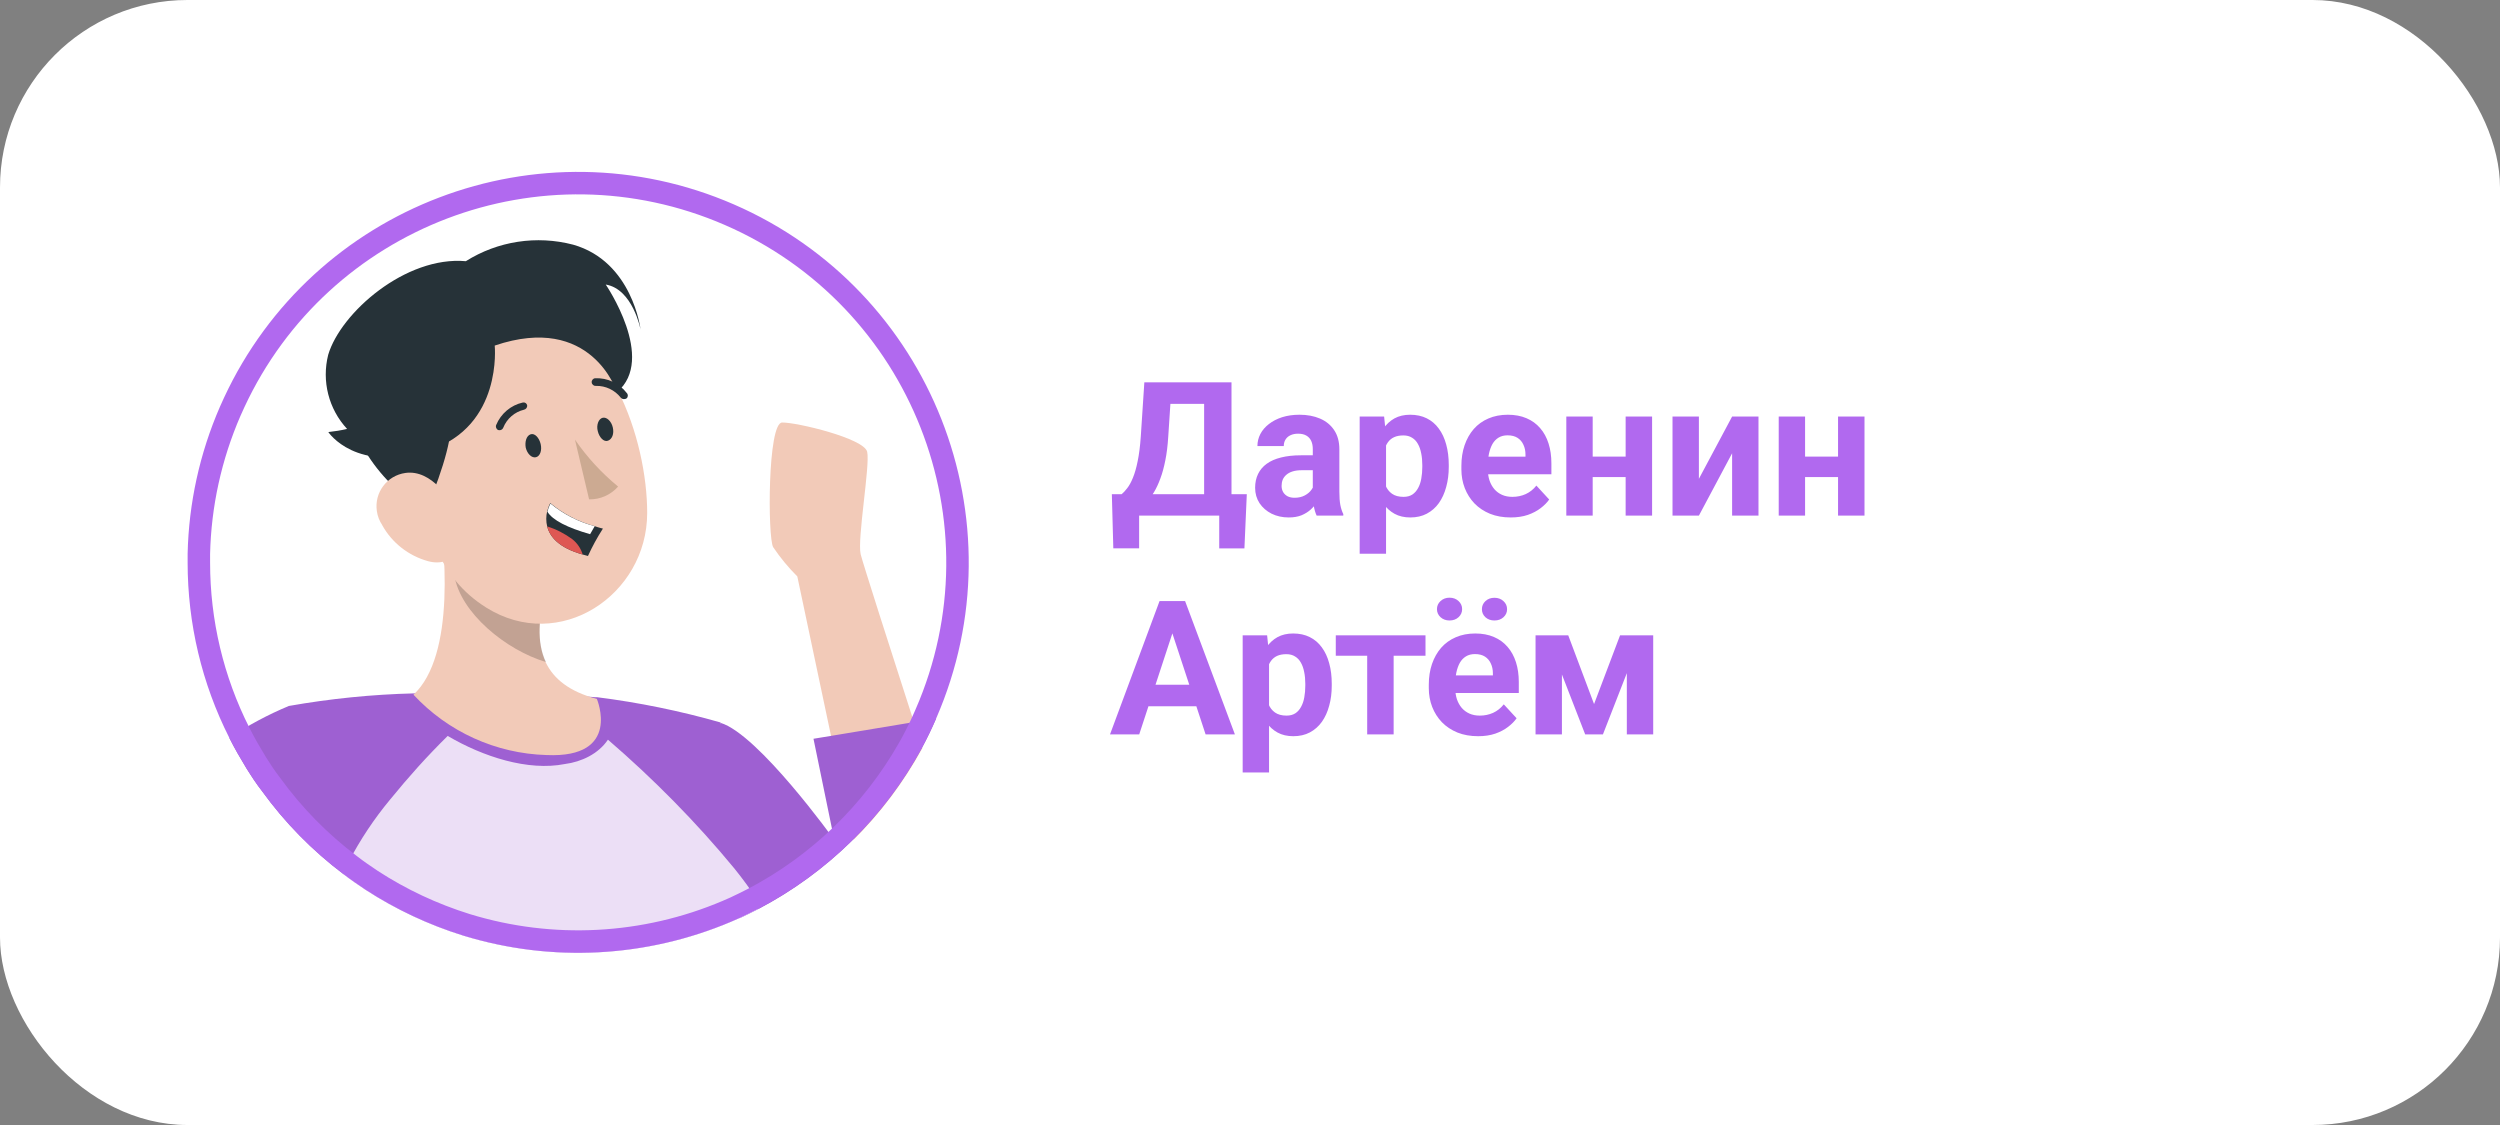 <?xml version="1.0" encoding="UTF-8"?> <svg xmlns="http://www.w3.org/2000/svg" width="160" height="72" viewBox="0 0 160 72" fill="none"><rect x="0" y="0" width="160" height="72" fill="#808080" stroke="none"/><rect width="160" height="72" rx="12" fill="white"></rect><g clip-path="url(#clip0_17_17504)"><path d="M49.481 35.015C49.934 35.691 50.452 36.316 51.028 36.892L53.185 47.094L54.623 53.752C56.37 52.02 57.852 50.042 59.031 47.885C58.859 47.346 58.672 46.792 58.492 46.217C56.967 41.486 55.213 36.014 55.083 35.475C54.853 34.512 55.695 29.781 55.5 28.918C55.306 28.055 50.992 27.027 50.057 27.041C49.122 27.055 49.129 34.397 49.481 35.015Z" fill="#F2CAB8"></path><path d="M46.109 46.26V46.296L47.015 55.593L47.331 58.771C47.734 58.584 48.137 58.382 48.532 58.181C52.962 55.859 56.601 52.278 58.995 47.885C59.326 47.274 59.635 46.627 59.916 45.98L58.477 46.217L53.199 47.094L52.063 47.281L53.393 53.752C53.393 53.752 48.539 46.986 46.109 46.26Z" fill="#9E60D2"></path><path d="M14.676 47.223C15.014 47.899 15.395 48.553 15.784 49.193C16.093 49.69 16.416 50.178 16.769 50.631C18.229 52.652 19.991 54.442 21.982 55.945C22.436 56.297 22.903 56.614 23.385 56.937C25.326 58.203 27.433 59.188 29.648 59.878C35.487 61.668 41.772 61.266 47.338 58.749C47.741 58.562 48.144 58.361 48.539 58.159C48.029 54.14 47.216 50.171 46.116 46.274V46.238C43.527 45.498 40.881 44.958 38.206 44.62H38.076C34.229 44.311 30.367 44.232 26.506 44.376C23.816 44.441 21.134 44.714 18.488 45.181C17.157 45.735 15.877 46.418 14.676 47.223Z" fill="#9E60D2"></path><path opacity="0.8" d="M21.982 55.967C22.436 56.319 22.903 56.636 23.385 56.959C25.326 58.225 27.433 59.21 29.648 59.9C35.487 61.69 41.772 61.288 47.338 58.771C47.741 58.584 48.144 58.383 48.539 58.182C48.503 57.966 48.475 57.764 48.446 57.563C48 56.88 47.518 56.226 47.008 55.593C44.57 52.631 41.814 49.841 38.908 47.339C38.309 48.238 37.221 48.761 36.149 48.898C33.791 49.365 30.91 48.429 28.652 47.099C27.271 48.465 26.196 49.669 24.967 51.171C23.946 52.401 23.054 53.738 22.313 55.162C22.198 55.442 22.083 55.715 21.982 55.967Z" fill="white"></path><path d="M26.462 44.462C28.67 46.835 31.734 48.23 34.977 48.323C39.816 48.539 38.198 44.728 38.198 44.728C36.422 44.261 35.437 43.434 34.941 42.42C34.315 41.112 34.495 39.501 34.898 37.919L34.984 37.589L27.908 31.29C28.562 35.029 29.152 41.96 26.462 44.462Z" fill="#F2CAB8"></path><path opacity="0.2" d="M29.073 36.798C29.447 39.228 32.402 41.615 34.941 42.37C34.315 41.062 34.495 39.451 34.898 37.869L29.037 33.383C28.836 34.512 28.843 35.669 29.073 36.798Z" fill="black"></path><path d="M33.654 23.065C31.978 24.956 33.495 27.055 39.026 29.536C40.27 26.66 39.378 21.864 37.587 21.066C35.797 20.268 35.121 21.454 33.654 23.065Z" fill="#263238"></path><path d="M25.887 29.069C27.376 33.98 28.002 36.92 31.115 38.883C35.804 41.824 41.413 38.092 41.42 32.836C41.42 28.12 38.997 20.886 33.654 20.067C29.842 19.463 26.261 22.058 25.65 25.869C25.485 26.941 25.564 28.033 25.887 29.069Z" fill="#F2CAB8"></path><path d="M33.646 28.644C33.74 29.047 34.035 29.328 34.301 29.263C34.567 29.198 34.696 28.824 34.603 28.421C34.509 28.019 34.222 27.702 33.956 27.796C33.69 27.889 33.582 28.27 33.646 28.644Z" fill="#263238"></path><path d="M38.256 27.587C38.349 27.99 38.644 28.307 38.91 28.206C39.176 28.105 39.313 27.767 39.22 27.357C39.126 26.948 38.824 26.674 38.565 26.739C38.306 26.804 38.155 27.206 38.256 27.587Z" fill="#263238"></path><path d="M36.796 28.134C37.573 29.263 38.501 30.27 39.558 31.14C39.09 31.672 38.414 31.974 37.702 31.959L36.796 28.134Z" fill="#CCAA92"></path><path d="M32.043 27.523C31.992 27.537 31.935 27.537 31.885 27.523C31.762 27.465 31.705 27.321 31.755 27.199C32.057 26.473 32.69 25.933 33.459 25.761C33.589 25.732 33.711 25.811 33.74 25.941C33.754 26.07 33.668 26.192 33.538 26.221C32.934 26.365 32.438 26.796 32.208 27.372C32.179 27.444 32.115 27.501 32.043 27.523Z" fill="#263238"></path><path d="M39.982 25.538C39.888 25.559 39.795 25.524 39.73 25.452C39.349 24.963 38.759 24.682 38.141 24.697C38.004 24.711 37.882 24.61 37.868 24.474C37.853 24.344 37.954 24.222 38.083 24.208C38.874 24.172 39.63 24.524 40.111 25.15C40.205 25.243 40.205 25.394 40.111 25.488C40.075 25.516 40.032 25.538 39.982 25.538Z" fill="#263238"></path><path d="M26.837 24.194C29.354 24.438 29.663 27.012 27.29 32.585C24.413 31.305 21.81 27.192 22.579 25.395C23.349 23.597 24.629 23.978 26.837 24.194Z" fill="#263238"></path><path d="M24.463 33.613C25.089 34.742 26.146 35.569 27.39 35.914C29.037 36.36 29.849 34.886 29.382 33.34C28.958 31.945 27.591 30.032 25.945 30.269C24.765 30.434 23.946 31.528 24.118 32.707C24.161 33.031 24.284 33.34 24.463 33.606V33.613Z" fill="#F2CAB8"></path><path d="M31.662 22.116C31.662 22.116 32.187 27.278 27.484 28.81C22.781 30.341 21.012 27.652 21.012 27.652C21.414 27.609 21.817 27.544 22.213 27.451C21.033 26.178 20.58 24.388 21.005 22.705C21.803 20.016 25.959 16.371 29.814 16.716C31.856 15.429 34.344 15.048 36.681 15.659C40.485 16.737 40.996 21.087 40.996 21.087C40.996 21.087 40.5 18.499 38.767 18.211C38.767 18.211 42.024 22.971 39.486 25.099C39.464 25.049 37.861 20.016 31.662 22.116Z" fill="#263238"></path><path d="M38.587 33.829C38.227 34.39 37.904 34.979 37.63 35.583L37.292 35.49C35.754 35.058 35.185 34.346 35.02 33.692C34.941 33.376 34.941 33.038 35.02 32.721C35.063 32.541 35.128 32.362 35.214 32.196C36.041 32.887 37.005 33.39 38.048 33.67C38.342 33.778 38.587 33.829 38.587 33.829Z" fill="#263238"></path><path d="M38.062 33.677L37.767 34.188C36.329 33.778 35.365 33.296 35.034 32.75C35.077 32.57 35.142 32.39 35.228 32.225C36.055 32.908 37.026 33.404 38.062 33.677Z" fill="white"></path><path d="M37.292 35.489C35.754 35.058 35.185 34.346 35.02 33.691C35.603 33.871 36.142 34.152 36.631 34.511C36.947 34.763 37.177 35.101 37.292 35.489Z" fill="#DE5753"></path><path d="M46.671 13.737C34.564 8.478 20.521 13.857 14.989 25.757L14.731 26.328C13.477 29.213 12.798 32.31 12.727 35.447V36.007C12.727 39.792 13.608 43.52 15.318 46.898L15.319 46.901C15.643 47.549 16.011 48.182 16.395 48.813C16.698 49.3 17.006 49.766 17.337 50.19L17.345 50.2L17.352 50.21C18.769 52.171 20.48 53.911 22.416 55.371L22.424 55.377C22.855 55.712 23.303 56.015 23.786 56.34C25.668 57.565 27.711 58.52 29.859 59.19C35.354 60.875 41.254 60.561 46.533 58.317L47.042 58.094C47.235 58.004 47.43 57.91 47.624 57.815L48.213 57.519C52.379 55.333 55.824 52.001 58.149 47.917L58.371 47.52C58.69 46.93 58.99 46.303 59.264 45.672V45.671C64.606 33.381 58.97 19.079 46.671 13.737Z" stroke="#B169EF" stroke-width="1.438"></path></g><path d="M78.529 31.629V33H72.383V31.629H78.529ZM72.904 31.629V35.092H71.252L71.158 31.629H72.904ZM79.795 31.629L79.643 35.098H78.031V31.629H79.795ZM77.562 24.469V25.846H73.455V24.469H77.562ZM78.816 24.469V33H77.064V24.469H78.816ZM73.238 24.469H74.996L74.768 27.943C74.732 28.518 74.67 29.025 74.58 29.467C74.494 29.904 74.389 30.289 74.264 30.621C74.143 30.953 74.008 31.244 73.859 31.494C73.711 31.74 73.555 31.955 73.391 32.139C73.227 32.318 73.061 32.478 72.893 32.619C72.725 32.756 72.561 32.883 72.4 33H71.393V31.629H71.785C71.898 31.535 72.018 31.406 72.143 31.242C72.272 31.078 72.393 30.857 72.506 30.58C72.623 30.299 72.725 29.943 72.811 29.514C72.9 29.084 72.967 28.561 73.01 27.943L73.238 24.469ZM84.019 31.57V28.746C84.019 28.543 83.986 28.369 83.92 28.225C83.853 28.076 83.75 27.961 83.609 27.879C83.473 27.797 83.295 27.756 83.076 27.756C82.889 27.756 82.727 27.789 82.59 27.855C82.453 27.918 82.348 28.01 82.273 28.131C82.199 28.248 82.162 28.387 82.162 28.547H80.475C80.475 28.277 80.537 28.021 80.662 27.779C80.787 27.537 80.969 27.324 81.207 27.141C81.445 26.953 81.728 26.807 82.057 26.701C82.389 26.596 82.76 26.543 83.17 26.543C83.662 26.543 84.1 26.625 84.482 26.789C84.865 26.953 85.166 27.199 85.385 27.527C85.607 27.855 85.719 28.266 85.719 28.758V31.471C85.719 31.818 85.74 32.103 85.783 32.326C85.826 32.545 85.889 32.736 85.971 32.9V33H84.266C84.184 32.828 84.121 32.613 84.078 32.355C84.039 32.094 84.019 31.832 84.019 31.57ZM84.242 29.139L84.254 30.094H83.311C83.088 30.094 82.894 30.119 82.731 30.17C82.566 30.221 82.432 30.293 82.326 30.387C82.221 30.477 82.143 30.582 82.092 30.703C82.045 30.824 82.022 30.957 82.022 31.102C82.022 31.246 82.055 31.377 82.121 31.494C82.188 31.607 82.283 31.697 82.408 31.764C82.533 31.826 82.68 31.857 82.848 31.857C83.102 31.857 83.322 31.807 83.51 31.705C83.697 31.604 83.842 31.479 83.943 31.33C84.049 31.182 84.103 31.041 84.107 30.908L84.553 31.623C84.49 31.783 84.404 31.949 84.295 32.121C84.189 32.293 84.055 32.455 83.891 32.607C83.727 32.756 83.529 32.879 83.299 32.977C83.068 33.07 82.795 33.117 82.478 33.117C82.076 33.117 81.711 33.037 81.383 32.877C81.059 32.713 80.801 32.488 80.609 32.203C80.422 31.914 80.328 31.586 80.328 31.219C80.328 30.887 80.391 30.592 80.516 30.334C80.641 30.076 80.824 29.859 81.066 29.684C81.312 29.504 81.619 29.369 81.986 29.279C82.353 29.186 82.779 29.139 83.264 29.139H84.242ZM88.707 27.879V35.438H87.019V26.66H88.584L88.707 27.879ZM92.721 29.76V29.883C92.721 30.344 92.666 30.771 92.557 31.166C92.451 31.561 92.295 31.904 92.088 32.197C91.881 32.486 91.623 32.713 91.314 32.877C91.01 33.037 90.658 33.117 90.26 33.117C89.873 33.117 89.537 33.039 89.252 32.883C88.967 32.727 88.727 32.508 88.531 32.227C88.34 31.941 88.186 31.611 88.068 31.236C87.951 30.861 87.861 30.459 87.799 30.029V29.707C87.861 29.246 87.951 28.824 88.068 28.441C88.186 28.055 88.34 27.721 88.531 27.439C88.727 27.154 88.965 26.934 89.246 26.777C89.531 26.621 89.865 26.543 90.248 26.543C90.65 26.543 91.004 26.619 91.309 26.771C91.617 26.924 91.875 27.143 92.082 27.428C92.293 27.713 92.451 28.053 92.557 28.447C92.666 28.842 92.721 29.279 92.721 29.76ZM91.027 29.883V29.76C91.027 29.49 91.004 29.242 90.957 29.016C90.914 28.785 90.844 28.584 90.746 28.412C90.652 28.24 90.527 28.107 90.371 28.014C90.219 27.916 90.033 27.867 89.814 27.867C89.584 27.867 89.387 27.904 89.223 27.979C89.062 28.053 88.932 28.16 88.83 28.301C88.728 28.441 88.652 28.609 88.602 28.805C88.551 29 88.519 29.221 88.508 29.467V30.281C88.527 30.57 88.582 30.83 88.672 31.061C88.762 31.287 88.9 31.467 89.088 31.6C89.275 31.732 89.522 31.799 89.826 31.799C90.049 31.799 90.236 31.75 90.389 31.652C90.541 31.551 90.664 31.412 90.758 31.236C90.856 31.061 90.924 30.857 90.963 30.627C91.006 30.396 91.027 30.148 91.027 29.883ZM96.688 33.117C96.195 33.117 95.754 33.039 95.363 32.883C94.973 32.723 94.641 32.502 94.367 32.221C94.098 31.939 93.891 31.613 93.746 31.242C93.602 30.867 93.529 30.469 93.529 30.047V29.812C93.529 29.332 93.598 28.893 93.734 28.494C93.871 28.096 94.066 27.75 94.32 27.457C94.578 27.164 94.891 26.939 95.258 26.783C95.625 26.623 96.039 26.543 96.5 26.543C96.949 26.543 97.348 26.617 97.695 26.766C98.043 26.914 98.334 27.125 98.568 27.398C98.807 27.672 98.986 28 99.107 28.383C99.228 28.762 99.289 29.184 99.289 29.648V30.352H94.25V29.227H97.631V29.098C97.631 28.863 97.588 28.654 97.502 28.471C97.42 28.283 97.295 28.135 97.127 28.025C96.959 27.916 96.744 27.861 96.482 27.861C96.26 27.861 96.068 27.91 95.908 28.008C95.748 28.105 95.617 28.242 95.516 28.418C95.418 28.594 95.344 28.801 95.293 29.039C95.246 29.273 95.223 29.531 95.223 29.812V30.047C95.223 30.301 95.258 30.535 95.328 30.75C95.402 30.965 95.506 31.15 95.639 31.307C95.775 31.463 95.939 31.584 96.131 31.67C96.326 31.756 96.547 31.799 96.793 31.799C97.098 31.799 97.381 31.74 97.643 31.623C97.908 31.502 98.137 31.32 98.328 31.078L99.148 31.969C99.016 32.16 98.834 32.344 98.603 32.52C98.377 32.695 98.103 32.84 97.783 32.953C97.463 33.062 97.098 33.117 96.688 33.117ZM104.592 29.221V30.533H101.369V29.221H104.592ZM101.932 26.66V33H100.244V26.66H101.932ZM105.734 26.66V33H104.041V26.66H105.734ZM108.729 30.645L110.855 26.66H112.543V33H110.855V29.01L108.729 33H107.041V26.66H108.729V30.645ZM118.186 29.221V30.533H114.963V29.221H118.186ZM115.525 26.66V33H113.838V26.66H115.525ZM119.328 26.66V33H117.635V26.66H119.328ZM75.231 39.928L72.91 47H71.041L74.211 38.469H75.4L75.231 39.928ZM77.158 47L74.832 39.928L74.644 38.469H75.846L79.033 47H77.158ZM77.053 43.824V45.201H72.547V43.824H77.053ZM81.219 41.879V49.438H79.531V40.66H81.096L81.219 41.879ZM85.232 43.76V43.883C85.232 44.344 85.178 44.772 85.068 45.166C84.963 45.56 84.807 45.904 84.6 46.197C84.393 46.486 84.135 46.713 83.826 46.877C83.522 47.037 83.17 47.117 82.772 47.117C82.385 47.117 82.049 47.039 81.764 46.883C81.478 46.727 81.238 46.508 81.043 46.227C80.852 45.941 80.697 45.611 80.58 45.236C80.463 44.861 80.373 44.459 80.311 44.029V43.707C80.373 43.246 80.463 42.824 80.58 42.441C80.697 42.055 80.852 41.721 81.043 41.44C81.238 41.154 81.477 40.934 81.758 40.777C82.043 40.621 82.377 40.543 82.76 40.543C83.162 40.543 83.516 40.619 83.82 40.772C84.129 40.924 84.387 41.143 84.594 41.428C84.805 41.713 84.963 42.053 85.068 42.447C85.178 42.842 85.232 43.279 85.232 43.76ZM83.539 43.883V43.76C83.539 43.49 83.516 43.242 83.469 43.016C83.426 42.785 83.356 42.584 83.258 42.412C83.164 42.24 83.039 42.107 82.883 42.014C82.731 41.916 82.545 41.867 82.326 41.867C82.096 41.867 81.898 41.904 81.734 41.978C81.574 42.053 81.443 42.16 81.342 42.301C81.24 42.441 81.164 42.609 81.113 42.805C81.062 43 81.031 43.221 81.019 43.467V44.281C81.039 44.57 81.094 44.83 81.184 45.06C81.273 45.287 81.412 45.467 81.6 45.6C81.787 45.732 82.033 45.799 82.338 45.799C82.561 45.799 82.748 45.75 82.9 45.652C83.053 45.551 83.176 45.412 83.269 45.236C83.367 45.06 83.436 44.857 83.475 44.627C83.518 44.397 83.539 44.148 83.539 43.883ZM89.193 40.66V47H87.5V40.66H89.193ZM91.232 40.66V41.967H85.49V40.66H91.232ZM94.602 47.117C94.109 47.117 93.668 47.039 93.277 46.883C92.887 46.723 92.555 46.502 92.281 46.221C92.012 45.94 91.805 45.613 91.66 45.242C91.516 44.867 91.443 44.469 91.443 44.047V43.812C91.443 43.332 91.512 42.893 91.648 42.494C91.785 42.096 91.981 41.75 92.234 41.457C92.492 41.164 92.805 40.94 93.172 40.783C93.539 40.623 93.953 40.543 94.414 40.543C94.863 40.543 95.262 40.617 95.609 40.766C95.957 40.914 96.248 41.125 96.482 41.398C96.721 41.672 96.9 42 97.022 42.383C97.143 42.762 97.203 43.184 97.203 43.648V44.352H92.164V43.227H95.545V43.098C95.545 42.863 95.502 42.654 95.416 42.471C95.334 42.283 95.209 42.135 95.041 42.025C94.873 41.916 94.658 41.861 94.397 41.861C94.174 41.861 93.982 41.91 93.822 42.008C93.662 42.105 93.531 42.242 93.43 42.418C93.332 42.594 93.258 42.801 93.207 43.039C93.16 43.273 93.137 43.531 93.137 43.812V44.047C93.137 44.301 93.172 44.535 93.242 44.75C93.316 44.965 93.42 45.15 93.553 45.307C93.689 45.463 93.853 45.584 94.045 45.67C94.24 45.756 94.461 45.799 94.707 45.799C95.012 45.799 95.295 45.74 95.557 45.623C95.822 45.502 96.051 45.32 96.242 45.078L97.062 45.969C96.93 46.16 96.748 46.344 96.518 46.52C96.291 46.695 96.018 46.84 95.697 46.953C95.377 47.062 95.012 47.117 94.602 47.117ZM91.965 38.984C91.965 38.781 92.041 38.609 92.193 38.469C92.35 38.324 92.541 38.252 92.768 38.252C93.002 38.252 93.195 38.324 93.348 38.469C93.5 38.609 93.576 38.781 93.576 38.984C93.576 39.188 93.5 39.359 93.348 39.5C93.195 39.641 93.002 39.711 92.768 39.711C92.541 39.711 92.35 39.641 92.193 39.5C92.041 39.359 91.965 39.188 91.965 38.984ZM94.842 38.99C94.842 38.783 94.918 38.609 95.07 38.469C95.223 38.328 95.414 38.258 95.644 38.258C95.875 38.258 96.066 38.328 96.219 38.469C96.375 38.609 96.453 38.783 96.453 38.99C96.453 39.193 96.375 39.365 96.219 39.506C96.066 39.643 95.875 39.711 95.644 39.711C95.414 39.711 95.223 39.643 95.07 39.506C94.918 39.365 94.842 39.193 94.842 38.99ZM102.02 45.06L103.684 40.66H105.061L102.588 47H101.451L98.99 40.66H100.367L102.02 45.06ZM99.963 40.66V47H98.275V40.66H99.963ZM104.117 47V40.66H105.805V47H104.117Z" fill="#B169EF"></path><defs><clipPath id="clip0_17_17504"><rect width="50" height="50" fill="white" transform="translate(12 11)"></rect></clipPath></defs></svg> 